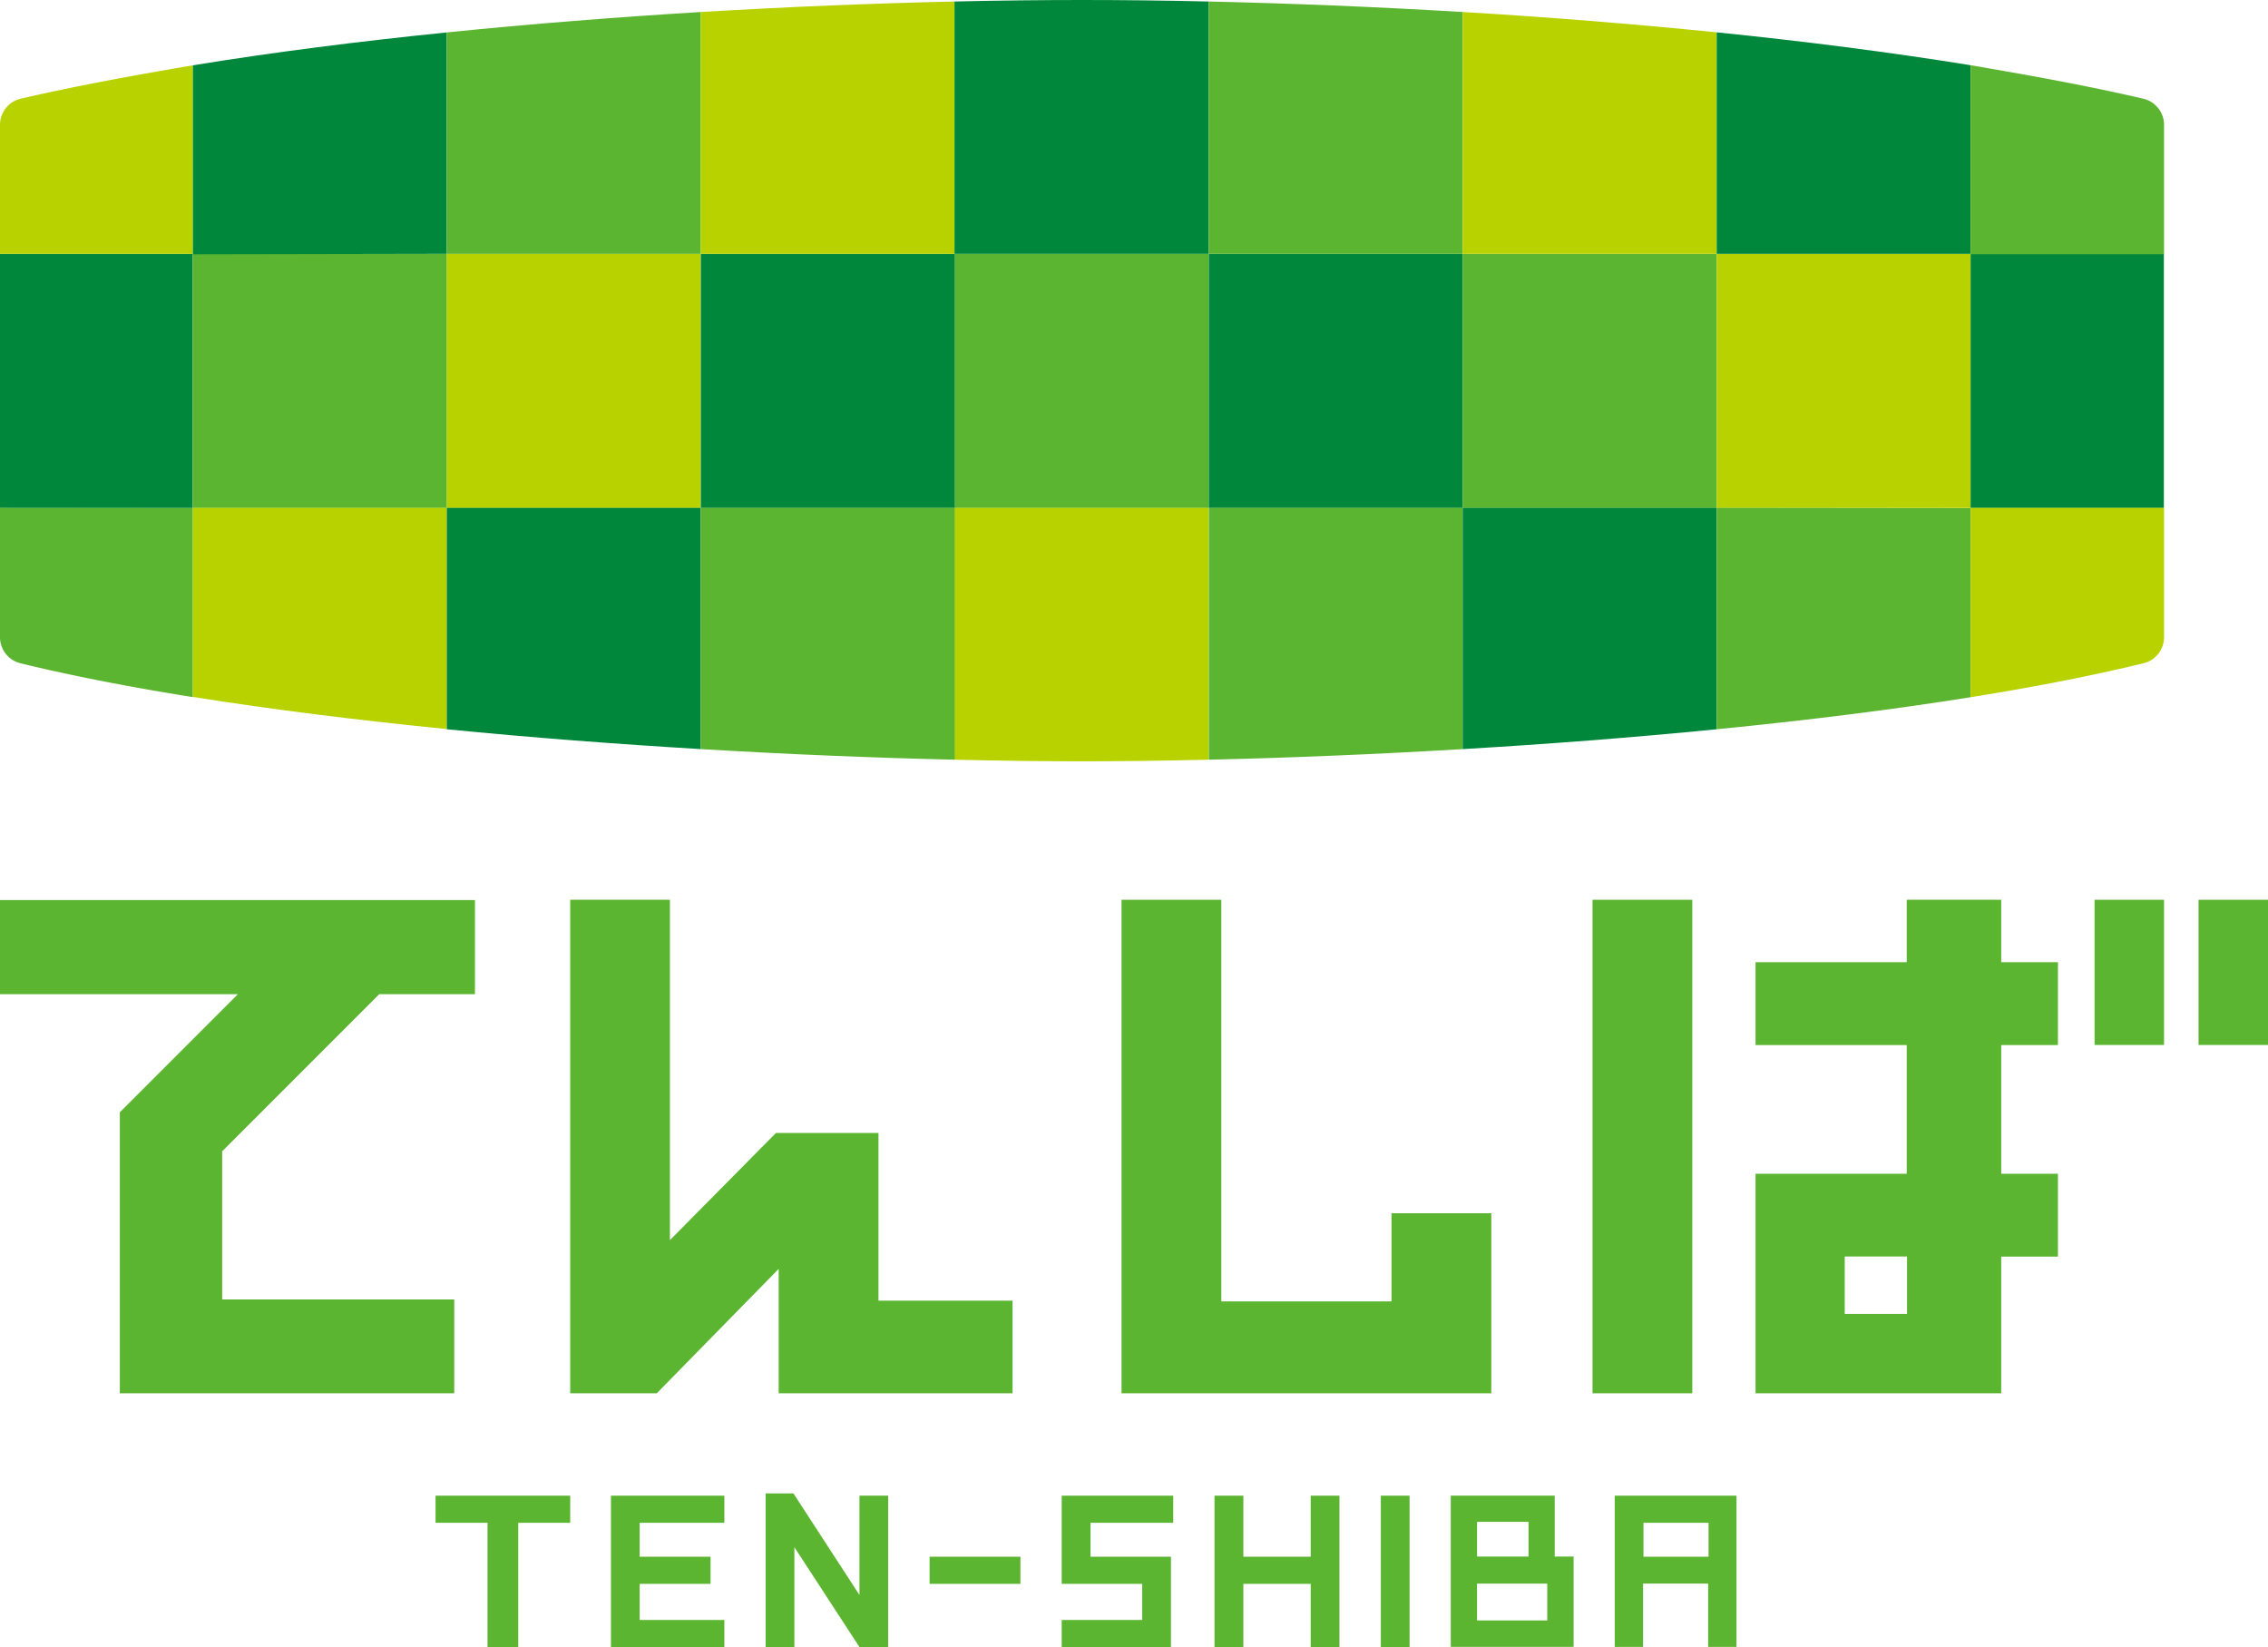 <svg xmlns="http://www.w3.org/2000/svg" viewBox="0 0 240 174.25"><defs><style>.cls-1{fill:#5cb531;}.cls-2{fill:#00873c;}.cls-3{fill:#b8d200;}</style></defs><g id="レイヤー_2" data-name="レイヤー 2"><g id="レイヤー_1-2" data-name="レイヤー 1"><rect class="cls-1" x="101.03" y="26.86" width="26.87" height="26.88"/><path class="cls-2" d="M127.91,26.86V.16C123.2.05,118.7,0,114.49,0S105.75.05,101,.16v26.7Z"/><path class="cls-3" d="M101,53.73V80.37c4.76.11,9.27.17,13.42.17h.09c4.14,0,8.63-.06,13.37-.17V53.73Z"/><rect class="cls-2" x="127.91" y="26.86" width="26.88" height="26.88"/><path class="cls-1" d="M154.78,26.86V1.27C145.43.71,136.33.35,127.91.16v26.7Z"/><path class="cls-1" d="M127.91,53.73V80.37c8.35-.19,17.47-.56,26.87-1.12V53.73Z"/><rect class="cls-1" x="154.78" y="26.86" width="26.88" height="26.88"/><path class="cls-3" d="M181.66,26.86V3.42c-8.94-.9-18-1.62-26.88-2.15V26.86Z"/><path class="cls-2" d="M154.78,53.73V79.25c8.87-.52,18-1.22,26.88-2.1V53.73Z"/><rect class="cls-3" x="181.66" y="26.86" width="26.88" height="26.88"/><path class="cls-2" d="M208.53,26.86V6.9C200,5.52,190.9,4.36,181.66,3.42V26.86Z"/><path class="cls-1" d="M181.66,53.73V77.15c9.34-.92,18.47-2.05,26.87-3.39v-20Z"/><rect class="cls-2" x="208.53" y="26.86" width="20.45" height="26.88"/><path class="cls-1" d="M226.79,10.44C221.14,9.12,215,8,208.53,6.9v20H229V13.21A2.85,2.85,0,0,0,226.79,10.44Z"/><path class="cls-3" d="M208.53,73.76c6.64-1.06,12.83-2.26,18.32-3.6A2.83,2.83,0,0,0,229,67.38V53.73H208.53Z"/><rect class="cls-2" y="26.86" width="20.4" height="26.88"/><path class="cls-3" d="M20.41,6.91C14,8,7.83,9.13,2.2,10.44A2.84,2.84,0,0,0,0,13.21V26.86H20.41Z"/><path class="cls-1" d="M0,53.73V67.38a2.84,2.84,0,0,0,2.13,2.78c5.48,1.34,11.66,2.53,18.28,3.59v-20Z"/><rect class="cls-1" x="20.41" y="26.86" width="26.88" height="26.88"/><path class="cls-2" d="M47.28,26.86V3.43C38,4.37,28.94,5.52,20.41,6.91v20Z"/><path class="cls-3" d="M20.41,53.73v20c8.4,1.34,17.53,2.47,26.87,3.4V53.73Z"/><rect class="cls-3" x="47.28" y="26.86" width="26.87" height="26.88"/><path class="cls-1" d="M74.16,26.86V1.27c-8.86.54-17.94,1.25-26.88,2.16V26.86Z"/><path class="cls-2" d="M47.28,53.73V77.15c8.91.88,18,1.57,26.88,2.1V53.73Z"/><rect class="cls-2" x="74.16" y="26.86" width="26.88" height="26.88"/><path class="cls-3" d="M101,26.86V.16C92.6.35,83.51.71,74.16,1.27V26.86Z"/><path class="cls-1" d="M74.16,53.73V79.25c9.39.56,18.52.93,26.87,1.12V53.73Z"/><polygon class="cls-1" points="46.09 161.1 51.59 161.1 51.59 174.25 54.84 174.25 54.84 161.1 60.34 161.1 60.34 158.23 46.09 158.23 46.09 161.1"/><polygon class="cls-1" points="64.65 164.8 64.65 167.67 64.65 174.25 76.65 174.25 76.65 171.38 67.69 171.38 67.69 167.56 75.19 167.56 75.19 164.69 67.69 164.69 67.69 161.1 76.65 161.1 76.65 158.23 64.65 158.23 64.65 164.8"/><polygon class="cls-1" points="112.35 167.56 120.87 167.56 120.87 171.38 112.35 171.38 112.35 174.25 123.91 174.25 123.91 164.69 115.4 164.69 115.4 161.1 124.15 161.1 124.15 158.23 112.35 158.23 112.35 167.56"/><rect class="cls-1" x="98.37" y="164.69" width="9.61" height="2.87"/><polygon class="cls-1" points="90.95 168.74 83.96 157.99 81.02 157.99 81.02 174.25 84.06 174.25 84.06 163.68 90.95 174.25 93.99 174.25 93.99 158.23 90.95 158.23 90.95 168.74"/><polygon class="cls-1" points="12.68 147.4 48.07 147.4 48.07 137.47 23.51 137.47 23.51 121.8 40.13 105.18 50.26 105.18 50.26 95.22 0 95.22 0 105.18 25.17 105.18 12.68 117.67 12.68 147.4"/><polygon class="cls-1" points="92.96 119.86 82.11 119.86 70.89 131.2 70.89 95.19 60.34 95.19 60.34 147.4 69.5 147.4 82.4 134.24 82.4 147.4 107.15 147.4 107.15 137.6 92.96 137.6 92.96 119.86"/><polygon class="cls-1" points="157.81 128.35 147.25 128.35 147.25 137.68 129.24 137.68 129.24 95.19 118.68 95.19 118.68 147.4 157.81 147.4 157.81 128.35"/><rect class="cls-1" x="168.52" y="95.19" width="10.56" height="52.21"/><path class="cls-1" d="M211.77,101.64V95.19h-10v6.6h-16v8.77h16v13.61h-16V147.4h26V132.94h6v-8.77h-6V110.56h6v-8.77h-6ZM201.8,139h-6.59v-6.07h6.59Z"/><rect class="cls-1" x="221.65" y="95.19" width="7.35" height="15.36"/><rect class="cls-1" x="232.65" y="95.19" width="7.35" height="15.36"/><polygon class="cls-1" points="138.7 164.69 131.57 164.69 131.57 158.23 128.52 158.23 128.52 174.25 131.57 174.25 131.57 167.56 138.7 167.56 138.7 174.25 141.74 174.25 141.74 158.23 138.7 158.23 138.7 164.69"/><rect class="cls-1" x="146.12" y="158.23" width="3.04" height="16.02"/><path class="cls-1" d="M170.87,158.23v16h3v-6.7h6.89v6.7h3v-16Zm9.93,6.46h-6.89V161.1h6.89Z"/><path class="cls-1" d="M164.52,158.23h-11v16h13v-9.56h-2ZM156.3,161h5.45v3.67H156.3Zm7.43,10.43H156.3v-3.9h7.43Z"/></g></g></svg>